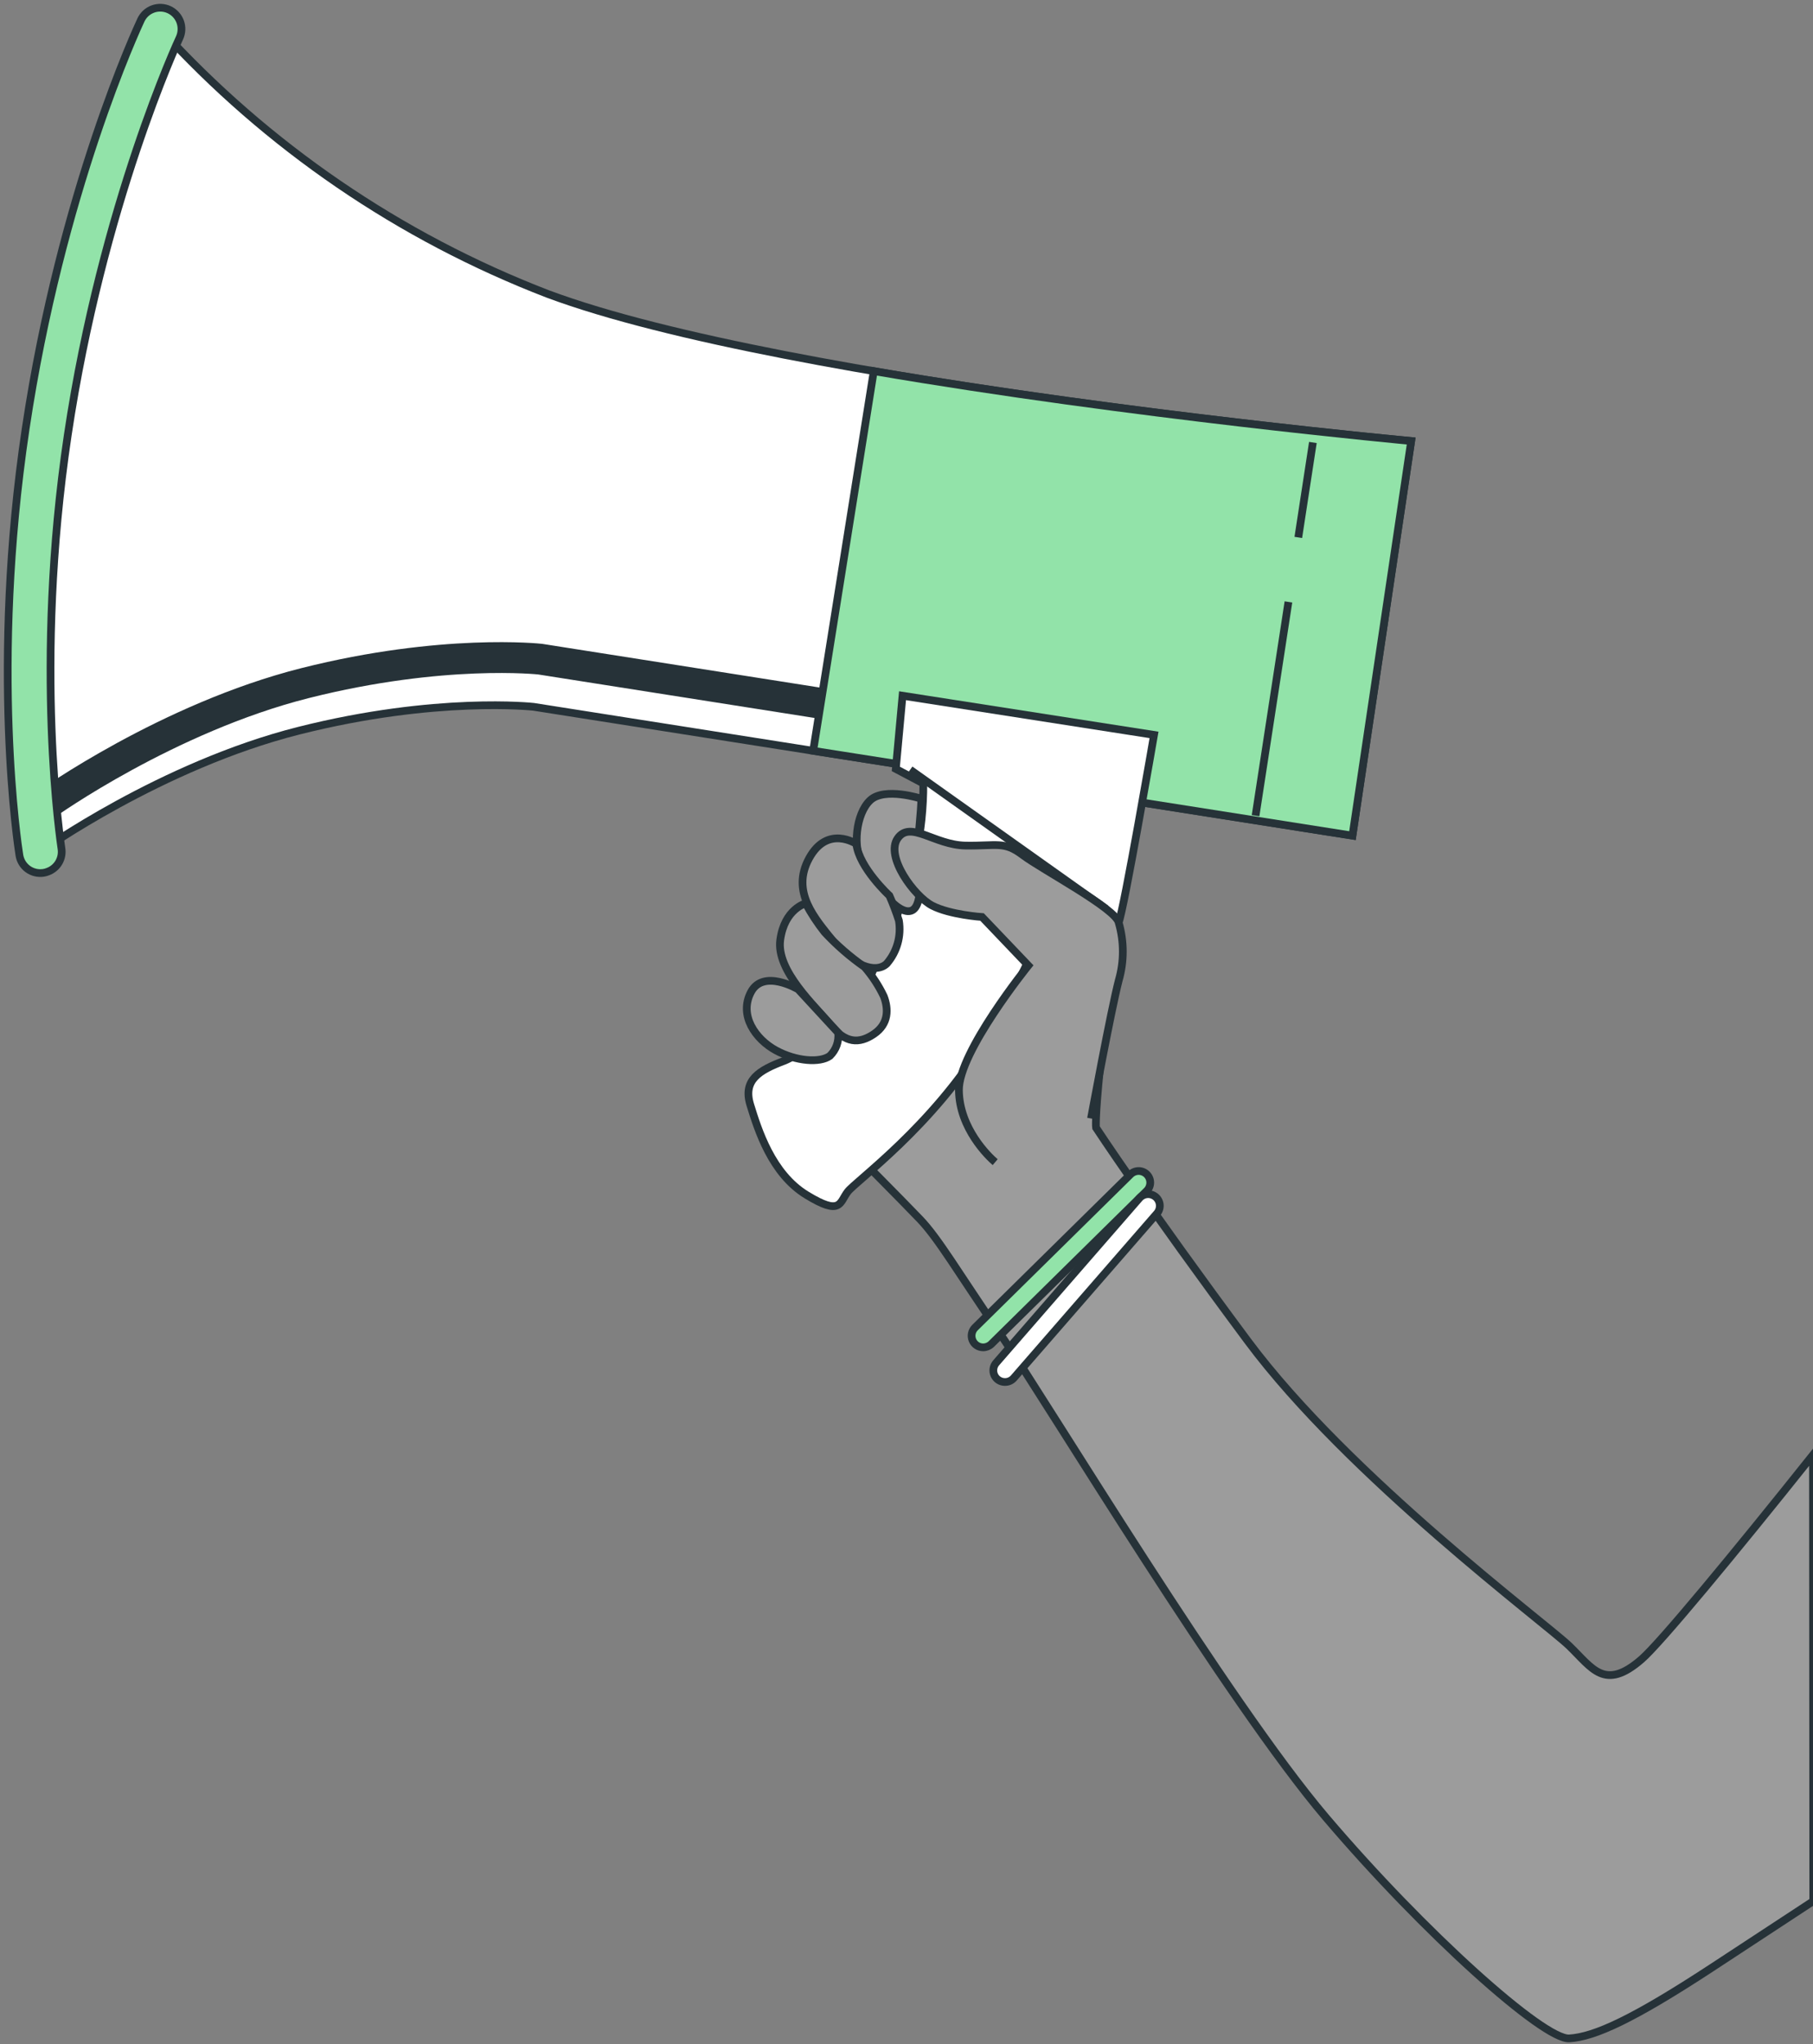 <?xml version="1.0" encoding="UTF-8"?> <svg xmlns="http://www.w3.org/2000/svg" width="235" height="265" viewBox="0 0 235 265" fill="none"><rect x="0" y="0" width="235" height="265" fill="#808080" stroke="none"/> <path d="M234.995 188.613C224.625 201.613 215.175 213.033 212.775 215.113C207.975 219.283 206.395 216.263 203.385 213.363C200.375 210.463 174.815 191.443 161.735 173.843C148.655 156.243 142.065 146.193 142.065 146.193C142.065 146.193 141.895 145.193 142.615 138.113C143.335 131.033 144.475 123.993 140.615 121.003C136.755 118.013 131.105 119.513 127.425 124.953C123.745 130.393 110.555 149.233 110.555 149.233C110.555 149.233 116.795 155.503 119.225 158.043C121.655 160.583 124.035 164.733 130.025 173.493C136.015 182.253 159.135 220.633 171.845 235.593C184.555 250.553 200.075 264.463 203.405 264.263C206.735 264.063 211.795 261.703 221.855 255.113L235.035 246.463L234.995 188.613Z" fill="#9C9C9C" stroke="#263238" stroke-miterlimit="10"></path> <path d="M127.435 174.673C127.138 174.673 126.847 174.584 126.6 174.418C126.353 174.252 126.161 174.016 126.048 173.741C125.935 173.465 125.907 173.162 125.967 172.87C126.027 172.579 126.173 172.312 126.385 172.103L146.535 152.243C146.676 152.105 146.842 151.995 147.025 151.921C147.208 151.847 147.404 151.809 147.601 151.811C147.798 151.812 147.993 151.852 148.175 151.929C148.357 152.006 148.522 152.118 148.66 152.258C148.799 152.399 148.908 152.565 148.983 152.748C149.057 152.931 149.094 153.126 149.093 153.324C149.092 153.521 149.051 153.716 148.974 153.898C148.898 154.08 148.786 154.245 148.645 154.383L128.495 174.243C128.211 174.519 127.831 174.673 127.435 174.673Z" fill="#92E3A9" stroke="#263238" stroke-miterlimit="10"></path> <path d="M130.256 179.163C129.967 179.164 129.684 179.081 129.441 178.925C129.198 178.769 129.006 178.546 128.887 178.283C128.767 178.02 128.726 177.728 128.769 177.443C128.811 177.157 128.935 176.89 129.126 176.673L147.696 155.323C147.961 155.023 148.334 154.841 148.734 154.817C149.133 154.792 149.526 154.928 149.826 155.193C150.125 155.458 150.307 155.832 150.332 156.231C150.356 156.63 150.221 157.023 149.956 157.323L131.386 178.673C131.243 178.83 131.068 178.955 130.873 179.039C130.678 179.124 130.468 179.166 130.256 179.163Z" fill="white" stroke="#263238" stroke-miterlimit="10"></path> <path d="M182.915 57.173L175.305 108.333L69.165 91.633C69.165 91.633 56.565 90.223 38.715 94.733C20.865 99.243 5.255 110.403 5.255 110.403C5.255 110.403 1.465 86.733 6.065 55.963C10.665 25.193 20.775 3.743 20.775 3.743C34.618 18.955 51.822 30.724 71.016 38.113C102.155 49.733 182.915 57.173 182.915 57.173Z" fill="white" stroke="#263238" stroke-miterlimit="10"></path> <path d="M110.475 91.823L70.015 85.453C70.015 85.453 57.415 84.053 39.565 88.553C21.715 93.053 6.065 104.233 6.065 104.233" stroke="#263238" stroke-width="4" stroke-miterlimit="10"></path> <path d="M6.195 113.003C6.022 113.074 5.841 113.124 5.655 113.153C4.938 113.268 4.204 113.094 3.615 112.668C3.026 112.243 2.631 111.601 2.515 110.883C2.355 109.883 -1.285 86.433 3.325 55.593C7.935 24.753 17.845 3.503 18.265 2.593C18.574 1.93 19.134 1.417 19.821 1.167C20.509 0.916 21.267 0.949 21.93 1.258C22.593 1.567 23.107 2.127 23.357 2.814C23.607 3.501 23.574 4.26 23.265 4.923C23.165 5.133 13.265 26.413 8.785 56.393C4.305 86.373 7.935 109.763 7.965 109.993C8.066 110.622 7.945 111.267 7.622 111.817C7.299 112.366 6.794 112.786 6.195 113.003Z" fill="#92E3A9" stroke="#263238" stroke-miterlimit="10"></path> <path d="M105.405 97.333L175.305 108.333L182.915 57.173C182.915 57.173 146.565 53.823 113.255 48.113L105.405 97.333Z" fill="#92E3A9" stroke="#263238" stroke-miterlimit="10"></path> <path d="M167.006 78.033L162.746 105.743" stroke="#263238" stroke-miterlimit="10"></path> <path d="M170.175 57.363L168.285 69.673" stroke="#263238" stroke-miterlimit="10"></path> <path d="M116.986 90.193L116.115 99.683L119.686 101.573C119.7 107.831 118.377 114.019 115.805 119.723L111.465 129.723C111.465 129.723 104.826 136.323 101.626 137.533C98.425 138.743 96.255 140.003 97.255 143.243C98.255 146.483 100.026 152.153 104.536 154.913C109.046 157.673 108.796 155.913 109.876 154.503C110.956 153.093 120.876 146.043 127.756 134.693C134.636 123.343 136.465 116.943 136.465 116.943C136.465 116.943 144.335 121.063 144.995 119.593C145.655 118.123 149.585 95.273 149.585 95.273L116.986 90.193Z" fill="white" stroke="#263238" stroke-miterlimit="10"></path> <path d="M117.976 99.783L143.336 117.803" stroke="#263238" stroke-miterlimit="10"></path> <path d="M119.416 103.543C119.416 103.543 114.656 101.993 112.786 103.753C110.916 105.513 110.506 109.943 111.786 112.013C113.066 114.083 116.386 118.943 118.236 118.013C120.086 117.083 118.896 110.013 118.896 110.013C118.896 110.013 119.456 104.573 119.416 103.543Z" fill="#9C9C9C" stroke="#263238" stroke-miterlimit="10"></path> <path d="M110.996 109.403C110.996 109.403 107.266 106.893 104.876 111.273C102.486 115.653 105.646 119.083 108.066 122.103C110.486 125.123 113.486 126.293 114.936 124.933C115.592 124.176 116.073 123.283 116.346 122.319C116.619 121.355 116.677 120.342 116.516 119.353C116.162 118.253 115.751 117.171 115.286 116.113C115.286 116.113 111.366 112.513 110.996 109.403Z" fill="#9C9C9C" stroke="#263238" stroke-miterlimit="10"></path> <path d="M104.436 117.113C104.436 117.113 101.686 117.813 101.136 121.843C100.586 125.873 105.676 130.413 107.626 132.843C109.576 135.273 111.356 135.353 113.286 134.043C115.216 132.733 115.176 130.783 114.556 129.163C113.901 127.79 113.063 126.512 112.066 125.363C110.184 124.048 108.447 122.536 106.886 120.853C105.958 119.683 105.138 118.431 104.436 117.113Z" fill="#9C9C9C" stroke="#263238" stroke-miterlimit="10"></path> <path d="M103.455 128.253C103.455 128.253 98.965 125.563 97.345 128.603C95.725 131.643 97.945 134.743 100.575 136.173C103.205 137.603 106.285 137.823 107.575 136.883C107.969 136.496 108.27 136.025 108.455 135.506C108.64 134.986 108.705 134.431 108.645 133.883L103.455 128.253Z" fill="#9C9C9C" stroke="#263238" stroke-miterlimit="10"></path> <path d="M141.415 145.003C141.415 145.003 143.985 131.063 145.015 127.083C145.715 124.653 145.715 122.074 145.015 119.643C144.715 117.813 135.015 112.703 132.575 110.853C130.135 109.003 129.235 109.693 125.165 109.623C121.095 109.553 118.005 106.323 116.355 108.683C114.705 111.043 118.515 116.203 120.825 117.403C123.135 118.603 127.295 118.883 127.295 118.883L133.295 125.173C133.295 125.173 124.245 136.373 124.295 141.333C124.345 146.293 128.145 149.943 128.995 150.663" fill="#9C9C9C"></path> <path d="M141.415 145.003C141.415 145.003 143.985 131.063 145.015 127.083C145.715 124.653 145.715 122.074 145.015 119.643C144.715 117.813 135.015 112.703 132.575 110.853C130.135 109.003 129.235 109.693 125.165 109.623C121.095 109.553 118.005 106.323 116.355 108.683C114.705 111.043 118.515 116.203 120.825 117.403C123.135 118.603 127.295 118.883 127.295 118.883L133.295 125.173C133.295 125.173 124.245 136.373 124.295 141.333C124.345 146.293 128.145 149.943 128.995 150.663" stroke="#263238" stroke-miterlimit="10"></path> </svg> 